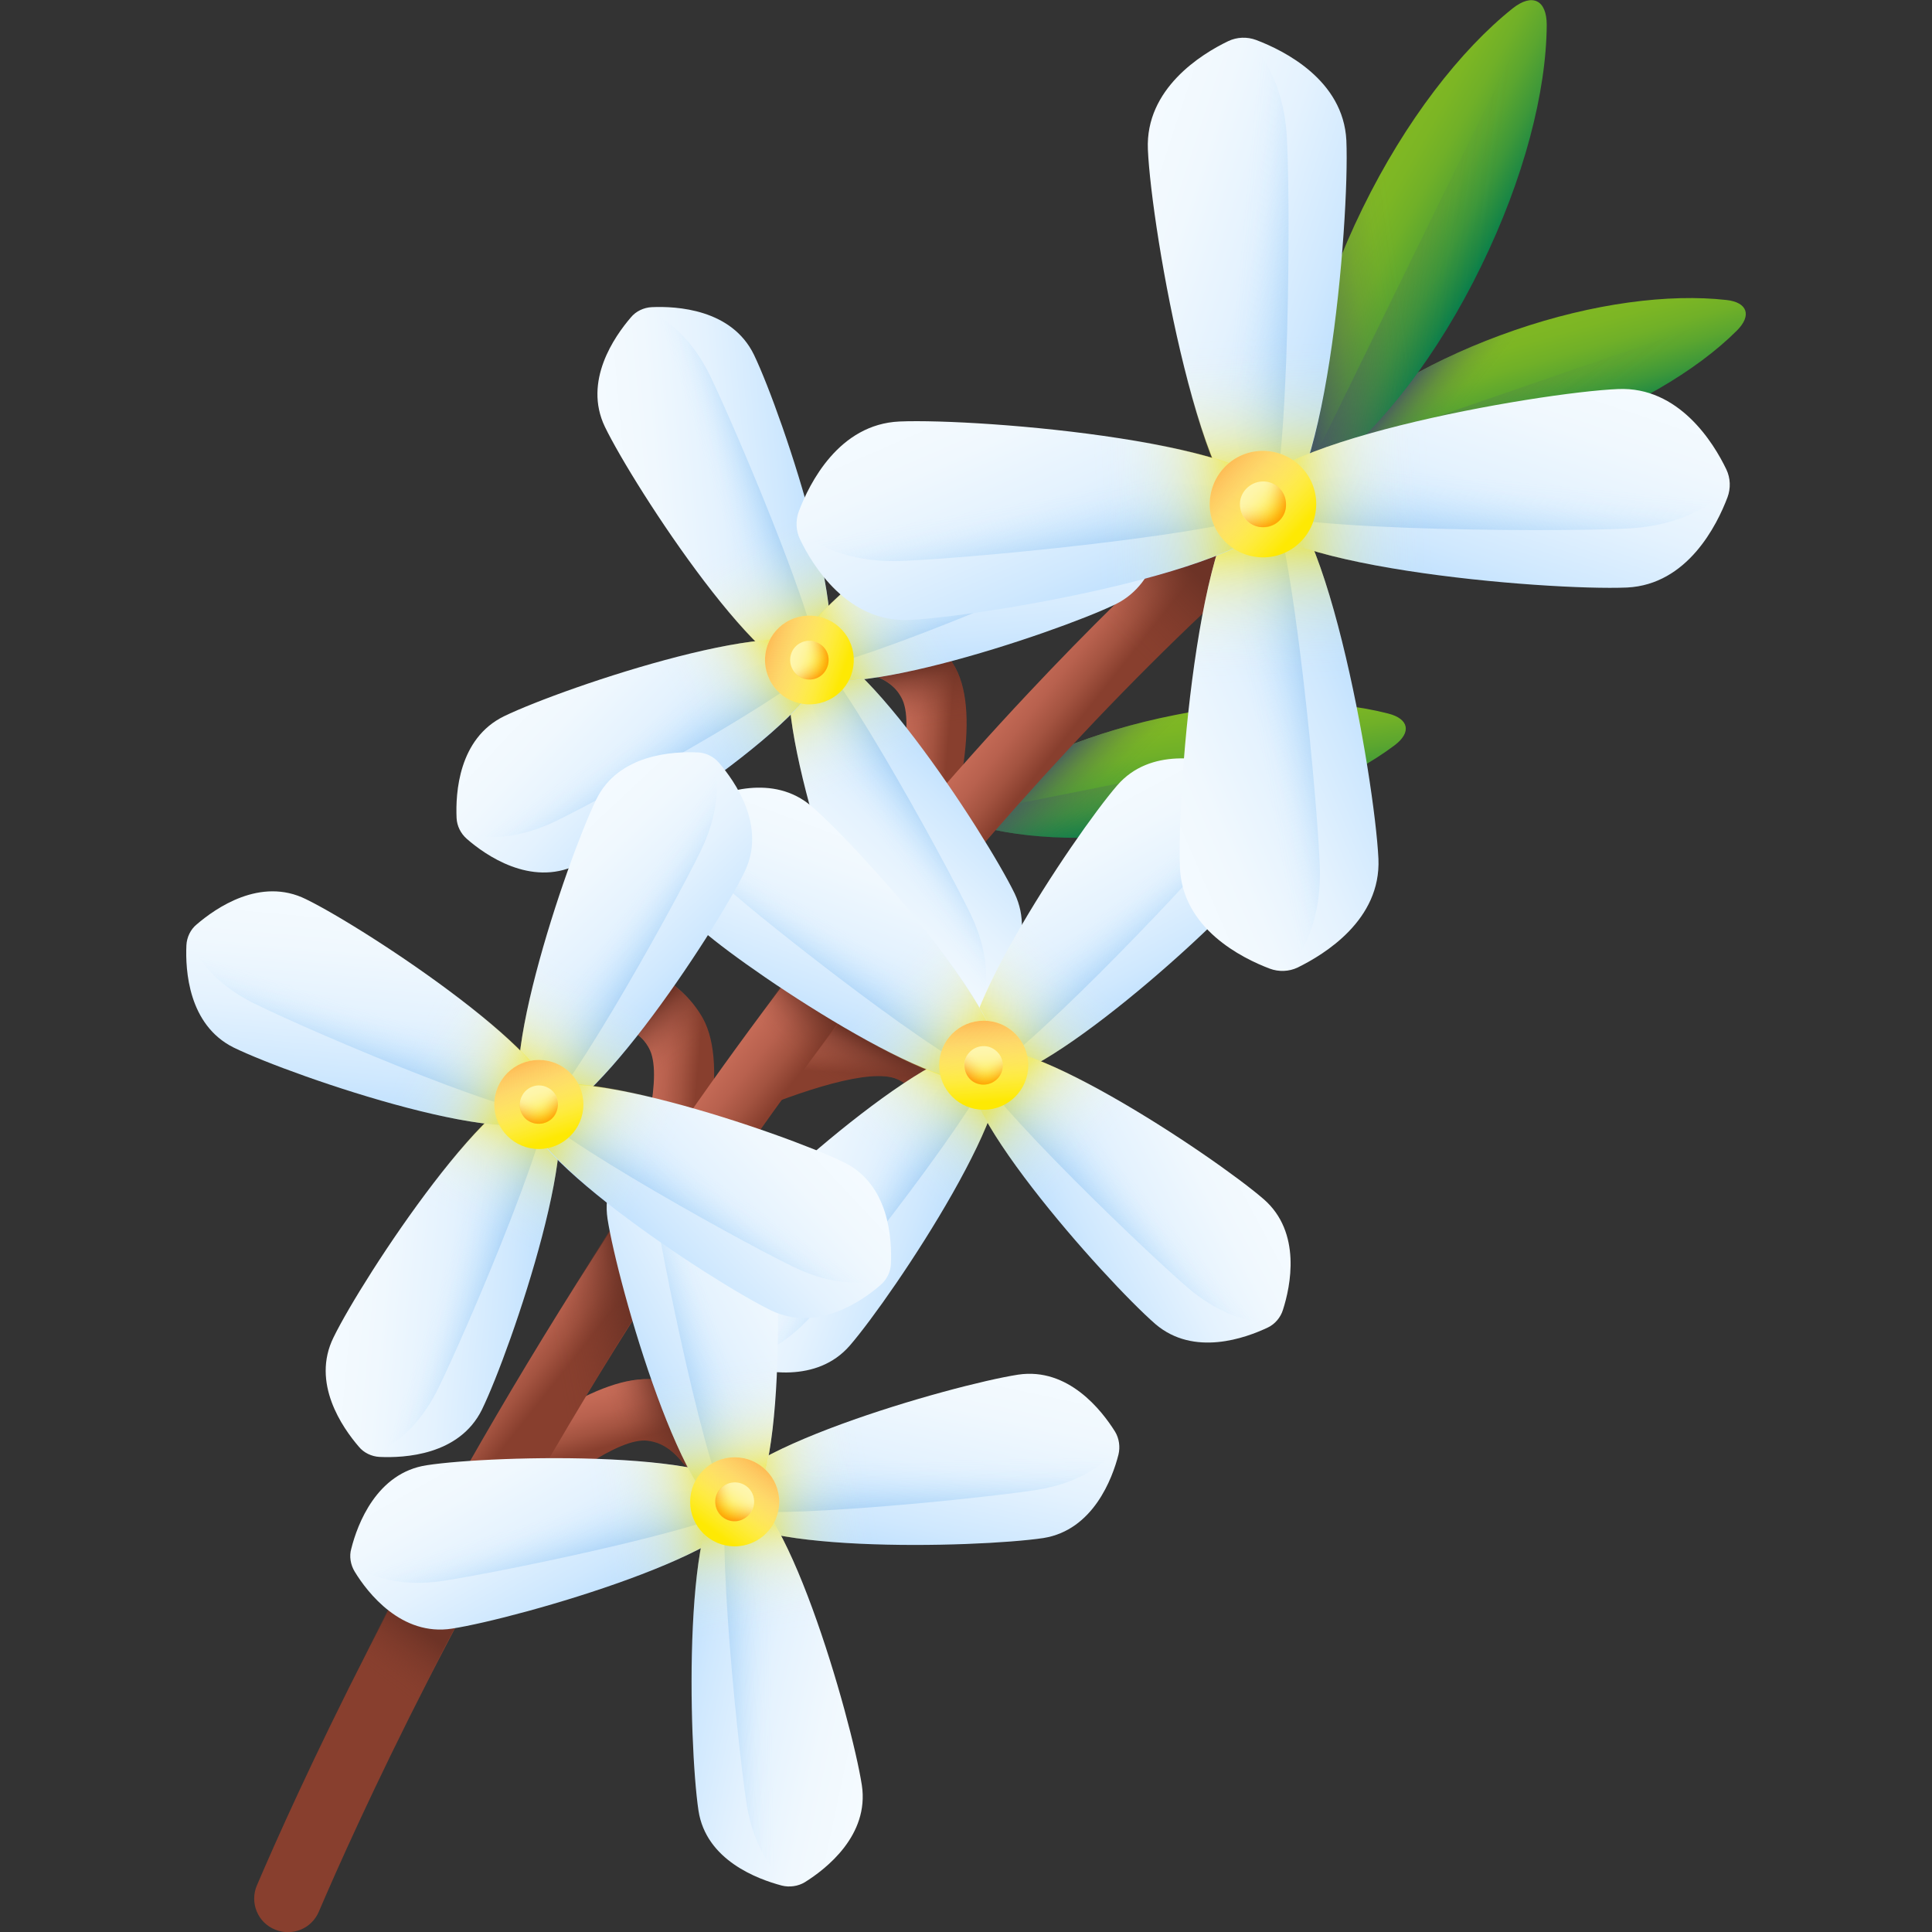 <svg viewBox="0 0 512 512" id="white-forsythia" xmlns:xlink="http://www.w3.org/1999/xlink" xmlns="http://www.w3.org/2000/svg">
  <rect x="0" y="0" width="512" height="512" fill="#333333" stroke="none"/>
  <linearGradient id="lg1">
    <stop stop-color="#c96e59" offset="0"></stop>
    <stop stop-color="#c46a56" offset=".243"></stop>
    <stop stop-color="#b8614e" offset=".495"></stop>
    <stop stop-color="#a35340" offset=".751"></stop>
    <stop stop-color="#883f2e" offset="1"></stop>
  </linearGradient>
  <linearGradient gradientUnits="userSpaceOnUse" gradientTransform="scale(1 -1)rotate(2.58 10558.132 140.125)" y2="263.962" y1="266.162" x2="246.123" x1="229.987" id="SVGID_1_" xlink:href="#lg1"></linearGradient>
  <linearGradient id="lg2">
    <stop stop-opacity="0" stop-color="#6d3326" offset="0"></stop>
    <stop stop-opacity=".038" stop-color="#6d3326" offset=".186"></stop>
    <stop stop-opacity=".152" stop-color="#6d3326" offset=".38"></stop>
    <stop stop-opacity=".343" stop-color="#6d3326" offset=".576"></stop>
    <stop stop-opacity=".609" stop-color="#6d3326" offset=".775"></stop>
    <stop stop-opacity=".949" stop-color="#6d3326" offset=".973"></stop>
    <stop stop-color="#6d3326" offset="1"></stop>
  </linearGradient>
  <linearGradient gradientUnits="userSpaceOnUse" gradientTransform="matrix(1 0 0 -1 0 514)" y2="336.834" y1="320.697" x2="239.764" x1="241.965" id="SVGID_00000070078510563774124890000013557691383807374485_" xlink:href="#lg2"></linearGradient>
  <linearGradient gradientUnits="userSpaceOnUse" gradientTransform="scale(1 -1)rotate(2.58 10558.132 140.125)" y2="174.171" y1="176.371" x2="175.111" x1="158.974" id="SVGID_00000081633455031166879210000014042638398570809519_" xlink:href="#lg1"></linearGradient>
  <linearGradient gradientUnits="userSpaceOnUse" gradientTransform="matrix(1 0 0 -1 0 514)" y2="238.129" y1="225.905" x2="161.057" x1="170.837" id="SVGID_00000027569908968172912890000016131488208670397079_" xlink:href="#lg2"></linearGradient>
  <linearGradient gradientUnits="userSpaceOnUse" gradientTransform="scale(1 -1)rotate(-9.85 -3921.856 11.909)" y2="319.336" y1="335.473" x2="165.019" x1="157.439" id="SVGID_00000062884465327067354580000018263714114559406231_" xlink:href="#lg1"></linearGradient>
  <linearGradient gradientUnits="userSpaceOnUse" gradientTransform="matrix(1 0 0 -1 0 514)" y2="136.476" y1="131.342" x2="179.132" x1="165.195" id="SVGID_00000011012483647544413250000016692393966911959171_" xlink:href="#lg2"></linearGradient>
  <linearGradient gradientUnits="userSpaceOnUse" gradientTransform="scale(1 -1)rotate(-27.85 -1929.571 94.036)" y2="767.122" y1="783.259" x2="154.527" x1="146.947" id="SVGID_00000088111098175203736980000009922558792935711659_" xlink:href="#lg1"></linearGradient>
  <linearGradient gradientUnits="userSpaceOnUse" gradientTransform="matrix(1 0 0 -1 0 514)" y2="235.978" y1="223.264" x2="233.409" x1="226.319" id="SVGID_00000049905165014767077320000004877487875451253943_" xlink:href="#lg2"></linearGradient>
  <linearGradient id="lg3">
    <stop stop-color="#81b823" offset="0"></stop>
    <stop stop-color="#7cb624" offset=".172"></stop>
    <stop stop-color="#70b028" offset=".35"></stop>
    <stop stop-color="#5ba62f" offset=".53"></stop>
    <stop stop-color="#3e9839" offset=".713"></stop>
    <stop stop-color="#198645" offset=".896"></stop>
    <stop stop-color="#017b4e" offset="1"></stop>
  </linearGradient>
  <linearGradient gradientUnits="userSpaceOnUse" gradientTransform="matrix(.441 1.068 .719 -.468 -779.495 977.286)" y2="1544.734" y1="1553.193" x2="-32.298" x1="-58.58" id="SVGID_00000137817221552221948620000011650575496878645139_" xlink:href="#lg3"></linearGradient>
  <linearGradient id="lg4">
    <stop stop-opacity="0" stop-color="#465a61" offset="0"></stop>
    <stop stop-opacity=".043" stop-color="#465a61" offset=".198"></stop>
    <stop stop-opacity=".171" stop-color="#465a61" offset=".403"></stop>
    <stop stop-opacity=".385" stop-color="#465a61" offset=".612"></stop>
    <stop stop-opacity=".682" stop-color="#465a61" offset=".821"></stop>
    <stop stop-color="#465a61" offset="1"></stop>
  </linearGradient>
  <linearGradient gradientUnits="userSpaceOnUse" gradientTransform="scale(1 -1)rotate(-7.7 -4607.482 188.018)" y2="475.358" y1="465.456" x2="301.623" x1="314.093" id="SVGID_00000095333562492343247440000008137984515904568733_" xlink:href="#lg4"></linearGradient>
  <linearGradient gradientUnits="userSpaceOnUse" gradientTransform="matrix(.23 1.154 .812 -.162 -878.547 1072.948)" y2="1612.559" y1="1621.555" x2="-552.723" x1="-514.092" id="SVGID_00000006687823457194297160000016396315396827822229_" xlink:href="#lg4"></linearGradient>
  <linearGradient gradientUnits="userSpaceOnUse" gradientTransform="matrix(1 0 0 -1 0 514)" y2="221.213" y1="235.149" x2="205.401" x1="187.798" id="SVGID_00000097491134432237053810000013318278349200978879_" xlink:href="#lg1"></linearGradient>
  <linearGradient gradientUnits="userSpaceOnUse" gradientTransform="matrix(1 0 0 -1 0 514)" y2="80.721" y1="67.029" x2="113.774" x1="103.505" id="SVGID_00000124129930238425597610000014275073104376806317_" xlink:href="#lg2"></linearGradient>
  <linearGradient gradientUnits="userSpaceOnUse" gradientTransform="matrix(1 0 0 -1 0 514)" y2="247.612" y1="237.343" x2="217.361" x1="206.603" id="SVGID_00000134946693819281370480000017458975052967628422_" xlink:href="#lg2"></linearGradient>
  <linearGradient gradientUnits="userSpaceOnUse" gradientTransform="matrix(1 0 0 -1 0 514)" y2="165.218" y1="161.306" x2="167.243" x1="145.972" id="SVGID_00000174568167000466927220000002029836472711444384_" xlink:href="#lg2"></linearGradient>
  <linearGradient gradientUnits="userSpaceOnUse" gradientTransform="matrix(1 0 0 -1 0 514)" y2="360.405" y1="341.363" x2="318.753" x1="299.711" id="SVGID_00000060721279657063305790000002632510313245631376_" xlink:href="#lg2"></linearGradient>
  <linearGradient gradientUnits="userSpaceOnUse" gradientTransform="matrix(.58 .999 .65 -.56 -658.156 967.809)" y2="1603.195" y1="1611.653" x2="46.913" x1="20.632" id="SVGID_00000023243307715074670760000017235385457067625106_" xlink:href="#lg3"></linearGradient>
  <linearGradient gradientUnits="userSpaceOnUse" gradientTransform="matrix(1 0 0 -1 0 514)" y2="428.88" y1="418.978" x2="385.38" x1="397.849" id="SVGID_00000097493163419613439060000003369994527921124769_" xlink:href="#lg4"></linearGradient>
  <linearGradient gradientUnits="userSpaceOnUse" gradientTransform="matrix(.382 1.113 .783 -.269 -743.272 1075.289)" y2="1689.829" y1="1698.826" x2="-491.932" x1="-453.3" id="SVGID_00000160907184967281074210000003549771921820830641_" xlink:href="#lg4"></linearGradient>
  <linearGradient gradientUnits="userSpaceOnUse" gradientTransform="matrix(1.116 .297 .064 -.856 45.206 630.279)" y2="746.378" y1="756.285" x2="269.611" x1="238.829" id="SVGID_00000073718224793931922370000003634754186816547767_" xlink:href="#lg3"></linearGradient>
  <linearGradient gradientUnits="userSpaceOnUse" gradientTransform="matrix(1.116 .297 .064 -.856 45.206 630.279)" y2="745.948" y1="750.193" x2="221.823" x1="247.296" id="SVGID_00000107565850921147774070000017065352455539006118_" xlink:href="#lg4"></linearGradient>
  <linearGradient gradientUnits="userSpaceOnUse" gradientTransform="matrix(1.057 .517 .364 -.743 59.96 765.985)" y2="924.341" y1="934.877" x2="-51.638" x1="-6.393" id="SVGID_00000002375817548404752220000000627581071935545498_" xlink:href="#lg4"></linearGradient>
  <linearGradient id="lg5">
    <stop stop-color="#f5fbff" offset="0"></stop>
    <stop stop-color="#f0f8fe" offset=".241"></stop>
    <stop stop-color="#e4f2fe" offset=".492"></stop>
    <stop stop-color="#cfe8fe" offset=".746"></stop>
    <stop stop-color="#b3dafe" offset="1"></stop>
  </linearGradient>
  <linearGradient gradientUnits="userSpaceOnUse" gradientTransform="scale(1 -1)rotate(25.8 273.638 235.44)" y2="-69.828" y1="-46.486" x2="70.698" x1="9.274" id="SVGID_00000048476149101675006430000015549996992210168471_" xlink:href="#lg5"></linearGradient>
  <linearGradient id="lg6">
    <stop stop-opacity="0" stop-color="#8ac9fe" offset="0"></stop>
    <stop stop-opacity=".019" stop-color="#89c8fd" offset=".129"></stop>
    <stop stop-opacity=".075" stop-color="#88c6fb" offset=".263"></stop>
    <stop stop-opacity=".168" stop-color="#87c4f8" offset=".399"></stop>
    <stop stop-opacity=".298" stop-color="#85c0f4" offset=".536"></stop>
    <stop stop-opacity=".466" stop-color="#83bbef" offset=".675"></stop>
    <stop stop-opacity=".672" stop-color="#7fb5e9" offset=".815"></stop>
    <stop stop-opacity=".911" stop-color="#7caee1" offset=".953"></stop>
    <stop stop-color="#7bacdf" offset="1"></stop>
  </linearGradient>
  <linearGradient gradientUnits="userSpaceOnUse" gradientTransform="scale(1 -1)rotate(25.8 273.638 235.44)" y2="-61.191" y1="-58.518" x2="57.647" x1="38.488" id="SVGID_00000088116950430902495910000003458893356662052761_" xlink:href="#lg6"></linearGradient>
  <linearGradient id="lg7">
    <stop stop-opacity="0" stop-color="#fef6ad" offset="0"></stop>
    <stop stop-opacity=".016" stop-color="#fef5aa" offset=".121"></stop>
    <stop stop-opacity=".065" stop-color="#fef5a1" offset=".246"></stop>
    <stop stop-opacity=".147" stop-color="#fef493" offset=".373"></stop>
    <stop stop-opacity=".262" stop-color="#fef280" offset=".502"></stop>
    <stop stop-opacity=".41" stop-color="#fef067" offset=".632"></stop>
    <stop stop-opacity=".59" stop-color="#feee48" offset=".762"></stop>
    <stop stop-opacity=".8" stop-color="#feeb24" offset=".892"></stop>
    <stop stop-color="#fee903" offset="1"></stop>
  </linearGradient>
  <linearGradient gradientUnits="userSpaceOnUse" gradientTransform="scale(1 -1)rotate(25.8 273.638 235.44)" y2="-100.623" y1="-71.001" x2="41.835" x1="41.835" id="SVGID_00000085251750855715900960000014459424409615229363_" xlink:href="#lg7"></linearGradient>
  <linearGradient gradientUnits="userSpaceOnUse" gradientTransform="rotate(-25.8 -1156.812 92.791)" y2="801.86" y1="825.202" x2="70.851" x1="9.425" id="SVGID_00000087407028669228134110000013612179864659958199_" xlink:href="#lg5"></linearGradient>
  <linearGradient gradientUnits="userSpaceOnUse" gradientTransform="rotate(-25.8 -1156.812 92.791)" y2="810.502" y1="813.175" x2="57.794" x1="38.634" id="SVGID_00000144314547892118954060000016876610619665989773_" xlink:href="#lg6"></linearGradient>
  <linearGradient gradientUnits="userSpaceOnUse" gradientTransform="rotate(-25.8 -1611.228 196.953)" y2="979.074" y1="1008.696" x2="41.969" x1="41.969" id="SVGID_00000171689643342679775020000016572681463347542429_" xlink:href="#lg7"></linearGradient>
  <linearGradient gradientUnits="userSpaceOnUse" gradientTransform="scale(1 -1)rotate(-64.2 -1247.1 130.902)" y2="1351.946" y1="1375.288" x2="-306.225" x1="-367.65" id="SVGID_00000182515108680175835290000017265519341401216922_" xlink:href="#lg5"></linearGradient>
  <linearGradient gradientUnits="userSpaceOnUse" gradientTransform="scale(1 -1)rotate(-64.2 -1247.1 130.902)" y2="1360.597" y1="1363.27" x2="-319.288" x1="-338.447" id="SVGID_00000163069248534860657320000008456867972544218543_" xlink:href="#lg6"></linearGradient>
  <linearGradient gradientUnits="userSpaceOnUse" gradientTransform="scale(1 -1)rotate(-64.2 -1232.122 96.53)" y2="1288.218" y1="1317.84" x2="-357.625" x1="-357.625" id="SVGID_00000126304095735047974700000000386120648385758876_" xlink:href="#lg7"></linearGradient>
  <linearGradient gradientUnits="userSpaceOnUse" gradientTransform="rotate(64.2 -724.76 196.464)" y2="-619.853" y1="-596.511" x2="-306.102" x1="-367.528" id="SVGID_00000075841962050702037450000013150495526888051614_" xlink:href="#lg5"></linearGradient>
  <linearGradient gradientUnits="userSpaceOnUse" gradientTransform="rotate(64.2 -724.76 196.464)" y2="-611.211" y1="-608.538" x2="-319.159" x1="-338.319" id="SVGID_00000090295931530142478510000004491710524153296273_" xlink:href="#lg6"></linearGradient>
  <linearGradient gradientUnits="userSpaceOnUse" gradientTransform="rotate(64.2 -543.881 334.863)" y2="-409.76" y1="-380.138" x2="-357.469" x1="-357.469" id="SVGID_00000050657793917069139680000004262895369898980780_" xlink:href="#lg7"></linearGradient>
  <linearGradient id="lg8">
    <stop stop-color="#fef6ad" offset="0"></stop>
    <stop stop-color="#fef5a8" offset=".148"></stop>
    <stop stop-color="#fef49c" offset=".302"></stop>
    <stop stop-color="#fef387" offset=".459"></stop>
    <stop stop-color="#fef06a" offset=".617"></stop>
    <stop stop-color="#feee45" offset=".776"></stop>
    <stop stop-color="#feea17" offset=".934"></stop>
    <stop stop-color="#fee903" offset="1"></stop>
  </linearGradient>
  <linearGradient gradientUnits="userSpaceOnUse" gradientTransform="scale(1 -1)rotate(25.8 273.638 235.44)" y2="-115.066" y1="-95.2" x2="48.501" x1="28.635" id="SVGID_00000008851266195928691160000003630005278488249259_" xlink:href="#lg8"></linearGradient>
  <linearGradient id="lg9">
    <stop stop-opacity="0" stop-color="#fe860a" offset="0"></stop>
    <stop stop-opacity=".016" stop-color="#fe860a" offset=".121"></stop>
    <stop stop-opacity=".065" stop-color="#fe860a" offset=".246"></stop>
    <stop stop-opacity=".147" stop-color="#fe860a" offset=".373"></stop>
    <stop stop-opacity=".262" stop-color="#fe860a" offset=".502"></stop>
    <stop stop-opacity=".41" stop-color="#fe860a" offset=".632"></stop>
    <stop stop-opacity=".59" stop-color="#fe860a" offset=".762"></stop>
    <stop stop-opacity=".8" stop-color="#fe860a" offset=".892"></stop>
    <stop stop-color="#fe860a" offset="1"></stop>
  </linearGradient>
  <linearGradient gradientUnits="userSpaceOnUse" gradientTransform="scale(1 -1)rotate(25.8 273.638 235.44)" y2="-94.06" y1="-113.755" x2="27.495" x1="47.19" id="SVGID_00000073701374598024486150000018063880484996629414_" xlink:href="#lg9"></linearGradient>
  <linearGradient gradientUnits="userSpaceOnUse" gradientTransform="scale(1 -1)rotate(25.8 273.638 235.44)" y2="-111.734" y1="-104.994" x2="45.169" x1="38.429" id="SVGID_00000020361323098335501560000011817502715145517747_" xlink:href="#lg8"></linearGradient>
  <linearGradient gradientUnits="userSpaceOnUse" gradientTransform="scale(1 -1)rotate(25.8 273.638 235.44)" y2="-114.445" y1="-107.922" x2="41.834" x1="41.834" id="SVGID_00000075148146814981584000000002560852539456552622_" xlink:href="#lg9"></linearGradient>
  <linearGradient gradientUnits="userSpaceOnUse" gradientTransform="scale(1 -1)rotate(25.8 273.638 235.44)" y2="-109.631" y1="-108.322" x2="47.883" x1="41.453" id="SVGID_00000075125386345582815970000017764551743838945413_" xlink:href="#lg9"></linearGradient>
  <linearGradient gradientUnits="userSpaceOnUse" gradientTransform="scale(1 -1)rotate(-40.99 -1523.007 20.828)" y2="1000.602" y1="1023.946" x2="51.563" x1="-9.87" id="SVGID_00000077291761233102512240000004414281722858604434_" xlink:href="#lg5"></linearGradient>
  <linearGradient gradientUnits="userSpaceOnUse" gradientTransform="scale(1 -1)rotate(-40.99 -1523.007 20.828)" y2="1009.244" y1="1011.918" x2="38.505" x1="19.342" id="SVGID_00000124848425926267671340000017729649004353017735_" xlink:href="#lg6"></linearGradient>
  <linearGradient gradientUnits="userSpaceOnUse" gradientTransform="scale(1 -1)rotate(-40.99 -1523.007 20.828)" y2="969.778" y1="999.403" x2="22.678" x1="22.678" id="SVGID_00000044153981002236236660000000674429153870537913_" xlink:href="#lg7"></linearGradient>
  <linearGradient gradientUnits="userSpaceOnUse" gradientTransform="rotate(40.98 -648.553 306.825)" y2="-269.376" y1="-246.035" x2="50.637" x1="-10.788" id="SVGID_00000113329116387940181870000012580085167331087239_" xlink:href="#lg5"></linearGradient>
  <linearGradient gradientUnits="userSpaceOnUse" gradientTransform="rotate(40.98 -648.553 306.825)" y2="-260.735" y1="-258.062" x2="37.578" x1="18.421" id="SVGID_00000082365801113109628920000006716754701243354248_" xlink:href="#lg6"></linearGradient>
  <linearGradient gradientUnits="userSpaceOnUse" gradientTransform="rotate(40.98 -370.222 410.748)" y2="-92.154" y1="-62.53" x2="21.77" x1="21.77" id="SVGID_00000026165151540940065780000006795013562565688464_" xlink:href="#lg7"></linearGradient>
  <linearGradient gradientUnits="userSpaceOnUse" gradientTransform="scale(-1 1)rotate(49.01 275.179 2042.402)" y2="1331.931" y1="1355.276" x2="-1375.609" x1="-1437.042" id="SVGID_00000126288029769862411130000007714447469886319260_" xlink:href="#lg5"></linearGradient>
  <linearGradient gradientUnits="userSpaceOnUse" gradientTransform="scale(-1 1)rotate(49.01 275.179 2042.402)" y2="1340.575" y1="1343.249" x2="-1388.666" x1="-1407.829" id="SVGID_00000098937532055566613350000008339490814686569900_" xlink:href="#lg6"></linearGradient>
  <linearGradient gradientUnits="userSpaceOnUse" gradientTransform="scale(-1 1)rotate(49.01 227.875 2050.596)" y2="1268.227" y1="1297.851" x2="-1426.981" x1="-1426.981" id="SVGID_00000123433037104683526570000003404826074535885455_" xlink:href="#lg7"></linearGradient>
  <linearGradient gradientUnits="userSpaceOnUse" gradientTransform="rotate(131 -782.378 201.664)" y2="-600.707" y1="-577.365" x2="-1376.534" x1="-1437.959" id="SVGID_00000086670038772836891920000009360693630752884382_" xlink:href="#lg5"></linearGradient>
  <linearGradient gradientUnits="userSpaceOnUse" gradientTransform="rotate(131 -782.378 201.664)" y2="-592.065" y1="-589.392" x2="-1389.593" x1="-1408.75" id="SVGID_00000097489898616846437390000017231392514231047043_" xlink:href="#lg6"></linearGradient>
  <linearGradient gradientUnits="userSpaceOnUse" gradientTransform="rotate(131 -738.643 327.22)" y2="-390.603" y1="-360.978" x2="-1427.884" x1="-1427.884" id="SVGID_00000115475861952757571970000001813457465194517419_" xlink:href="#lg7"></linearGradient>
  <linearGradient gradientUnits="userSpaceOnUse" gradientTransform="scale(1 -1)rotate(-40.99 -1523.007 20.828)" y2="955.35" y1="975.216" x2="29.369" x1="9.502" id="SVGID_00000065075547717153845440000016599946330844062097_" xlink:href="#lg8"></linearGradient>
  <linearGradient gradientUnits="userSpaceOnUse" gradientTransform="scale(1 -1)rotate(-40.99 -1523.007 20.828)" y2="976.356" y1="956.66" x2="8.362" x1="28.058" id="SVGID_00000051350939998942209420000000057784851805420217_" xlink:href="#lg9"></linearGradient>
  <linearGradient gradientUnits="userSpaceOnUse" gradientTransform="scale(1 -1)rotate(-40.99 -1523.007 20.828)" y2="958.681" y1="965.422" x2="26.037" x1="19.296" id="SVGID_00000077305206136916292350000000246321096143341198_" xlink:href="#lg8"></linearGradient>
  <linearGradient gradientUnits="userSpaceOnUse" gradientTransform="scale(1 -1)rotate(-40.99 -1523.007 20.828)" y2="955.956" y1="962.479" x2="22.681" x1="22.681" id="SVGID_00000145762563551584449540000001722465684824108452_" xlink:href="#lg9"></linearGradient>
  <linearGradient gradientUnits="userSpaceOnUse" gradientTransform="scale(1 -1)rotate(-40.99 -1523.007 20.828)" y2="960.803" y1="962.112" x2="28.743" x1="22.313" id="SVGID_00000100354614648243268930000008449876849955034296_" xlink:href="#lg9"></linearGradient>
  <linearGradient gradientUnits="userSpaceOnUse" gradientTransform="scale(1 -1)rotate(-81.25 -1162.202 14.353)" y2="1330.681" y1="1354.025" x2="-519.72" x1="-581.15" id="SVGID_00000109008856380400764630000003635880182091938227_" xlink:href="#lg5"></linearGradient>
  <linearGradient gradientUnits="userSpaceOnUse" gradientTransform="scale(1 -1)rotate(-81.25 -1162.202 14.353)" y2="1339.315" y1="1341.989" x2="-532.776" x1="-551.936" id="SVGID_00000037687779560689200780000011537315471810994833_" xlink:href="#lg6"></linearGradient>
  <linearGradient gradientUnits="userSpaceOnUse" gradientTransform="scale(1 -1)rotate(-81.25 -1162.202 14.353)" y2="1299.872" y1="1329.497" x2="-548.57" x1="-548.57" id="SVGID_00000060009007576916477380000006687263710830194094_" xlink:href="#lg7"></linearGradient>
  <linearGradient gradientUnits="userSpaceOnUse" gradientTransform="rotate(81.25 -781.287 312.477)" y2="-600.191" y1="-576.847" x2="-519.449" x1="-580.881" id="SVGID_00000183235826599599400940000012272286606264738449_" xlink:href="#lg5"></linearGradient>
  <linearGradient gradientUnits="userSpaceOnUse" gradientTransform="rotate(81.25 -781.287 312.477)" y2="-591.549" y1="-588.875" x2="-532.507" x1="-551.669" id="SVGID_00000182513041172128468030000000573527465277762456_" xlink:href="#lg6"></linearGradient>
  <linearGradient gradientUnits="userSpaceOnUse" gradientTransform="rotate(81.25 -660.04 416.597)" y2="-422.96" y1="-393.335" x2="-548.336" x1="-548.336" id="SVGID_00000005239718441550290180000000853909525690396817_" xlink:href="#lg7"></linearGradient>
  <linearGradient gradientUnits="userSpaceOnUse" gradientTransform="scale(-1 1)rotate(8.75 1155.306 10637.157)" y2="759.996" y1="783.34" x2="-1706.857" x1="-1768.287" id="SVGID_00000128483031311557650690000004961652439433743024_" xlink:href="#lg5"></linearGradient>
  <linearGradient gradientUnits="userSpaceOnUse" gradientTransform="scale(-1 1)rotate(8.75 1155.306 10637.157)" y2="768.625" y1="771.299" x2="-1719.923" x1="-1739.083" id="SVGID_00000021817470759090065180000013149598082125590683_" xlink:href="#lg6"></linearGradient>
  <linearGradient gradientUnits="userSpaceOnUse" gradientTransform="scale(-1 1)rotate(8.75 929.054 10767.886)" y2="696.265" y1="725.891" x2="-1758.165" x1="-1758.165" id="SVGID_00000130610029481331795230000015752931228707086218_" xlink:href="#lg7"></linearGradient>
  <linearGradient gradientUnits="userSpaceOnUse" gradientTransform="rotate(171.25 -788.831 238.566)" y2="-29.472" y1="-6.128" x2="-1706.608" x1="-1768.04" id="SVGID_00000014621807075711040360000000300789810894485937_" xlink:href="#lg5"></linearGradient>
  <linearGradient gradientUnits="userSpaceOnUse" gradientTransform="rotate(171.25 -788.831 238.566)" y2="-20.83" y1="-18.156" x2="-1719.666" x1="-1738.828" id="SVGID_00000124884589865216167110000011339966631765400763_" xlink:href="#lg6"></linearGradient>
  <linearGradient gradientUnits="userSpaceOnUse" gradientTransform="rotate(171.25 -790.92 359.988)" y2="180.641" y1="210.267" x2="-1757.981" x1="-1757.981" id="SVGID_00000140712399529662072440000004133505103465764002_" xlink:href="#lg7"></linearGradient>
  <linearGradient gradientUnits="userSpaceOnUse" gradientTransform="scale(1 -1)rotate(-81.25 -1162.202 14.353)" y2="1285.443" y1="1305.31" x2="-541.909" x1="-561.777" id="SVGID_00000118367509757696610460000008726954600747765406_" xlink:href="#lg8"></linearGradient>
  <linearGradient gradientUnits="userSpaceOnUse" gradientTransform="scale(1 -1)rotate(-81.25 -1162.202 14.353)" y2="1306.45" y1="1286.754" x2="-562.917" x1="-543.22" id="SVGID_00000166642250710035078250000016988444315007683725_" xlink:href="#lg9"></linearGradient>
  <linearGradient gradientUnits="userSpaceOnUse" gradientTransform="scale(1 -1)rotate(-81.25 -1162.202 14.353)" y2="1288.774" y1="1295.516" x2="-545.241" x1="-551.982" id="SVGID_00000028291831555933527340000000605618912782621586_" xlink:href="#lg8"></linearGradient>
  <linearGradient gradientUnits="userSpaceOnUse" gradientTransform="scale(1 -1)rotate(-81.25 -1162.202 14.353)" y2="1286.049" y1="1292.573" x2="-548.57" x1="-548.57" id="SVGID_00000054265071010865773430000017994995822176625036_" xlink:href="#lg9"></linearGradient>
  <linearGradient gradientUnits="userSpaceOnUse" gradientTransform="scale(1 -1)rotate(-81.25 -1162.202 14.353)" y2="1290.876" y1="1292.185" x2="-542.54" x1="-548.969" id="SVGID_00000127722315784833875920000005707292223230306695_" xlink:href="#lg9"></linearGradient>
  <linearGradient gradientUnits="userSpaceOnUse" gradientTransform="scale(1 -1)rotate(-26.05 -1877.664 -9.31)" y2="661.65" y1="684.991" x2="90.937" x1="29.512" id="SVGID_00000026859717196542327880000005126087550014660018_" xlink:href="#lg5"></linearGradient>
  <linearGradient gradientUnits="userSpaceOnUse" gradientTransform="scale(1 -1)rotate(-26.05 -1877.664 -9.31)" y2="670.291" y1="672.964" x2="77.878" x1="58.721" id="SVGID_00000031175329597689730400000012602148840422056378_" xlink:href="#lg6"></linearGradient>
  <linearGradient gradientUnits="userSpaceOnUse" gradientTransform="scale(1 -1)rotate(-26.05 -1877.664 -9.31)" y2="630.825" y1="660.449" x2="62.057" x1="62.057" id="SVGID_00000099658058438222635720000007681228110317754519_" xlink:href="#lg7"></linearGradient>
  <linearGradient gradientUnits="userSpaceOnUse" gradientTransform="rotate(26.05 -462.73 334.551)" y2="69.669" y1="93.014" x2="91.861" x1="30.429" id="SVGID_00000139994841006782927820000000101434887074371993_" xlink:href="#lg5"></linearGradient>
  <linearGradient gradientUnits="userSpaceOnUse" gradientTransform="rotate(26.05 -462.73 334.551)" y2="78.311" y1="80.985" x2="78.804" x1="59.64" id="SVGID_00000042695423855740107340000000045513135974936452_" xlink:href="#lg6"></linearGradient>
  <linearGradient gradientUnits="userSpaceOnUse" gradientTransform="rotate(26.05 -12.902 438.648)" y2="246.892" y1="276.516" x2="62.965" x1="62.965" id="SVGID_00000034770275147172946900000009169886023445340041_" xlink:href="#lg7"></linearGradient>
  <linearGradient gradientUnits="userSpaceOnUse" gradientTransform="scale(-1 1)rotate(63.95 228.173 1554.027)" y2="1371.429" y1="1394.771" x2="-1038.457" x1="-1099.881" id="SVGID_00000137100478155387600580000014227354531784719541_" xlink:href="#lg5"></linearGradient>
  <linearGradient gradientUnits="userSpaceOnUse" gradientTransform="scale(-1 1)rotate(63.95 228.173 1554.027)" y2="1380.073" y1="1382.746" x2="-1051.515" x1="-1070.672" id="SVGID_00000046340817996526997990000015384075109565475517_" xlink:href="#lg6"></linearGradient>
  <linearGradient gradientUnits="userSpaceOnUse" gradientTransform="scale(-1 1)rotate(63.95 190.576 1555.6)" y2="1307.724" y1="1337.349" x2="-1089.834" x1="-1089.834" id="SVGID_00000150789247456338002140000009919612361846027944_" xlink:href="#lg7"></linearGradient>
  <linearGradient gradientUnits="userSpaceOnUse" gradientTransform="rotate(116.05 -765.377 184.525)" y2="-640.108" y1="-616.763" x2="-1037.533" x1="-1098.965" id="SVGID_00000063622731572277569210000005707037133936754086_" xlink:href="#lg5"></linearGradient>
  <linearGradient gradientUnits="userSpaceOnUse" gradientTransform="rotate(116.05 -765.377 184.525)" y2="-631.466" y1="-628.792" x2="-1050.59" x1="-1069.753" id="SVGID_00000168099135318316689810000000630765931295360385_" xlink:href="#lg6"></linearGradient>
  <linearGradient gradientUnits="userSpaceOnUse" gradientTransform="rotate(116.05 -701.399 312.072)" y2="-430.006" y1="-400.381" x2="-1088.915" x1="-1088.915" id="SVGID_00000018220598450626608590000004712631544930646173_" xlink:href="#lg7"></linearGradient>
  <linearGradient gradientUnits="userSpaceOnUse" gradientTransform="scale(1 -1)rotate(-26.05 -1877.664 -9.31)" y2="616.396" y1="636.263" x2="68.742" x1="48.875" id="SVGID_00000103961762048955599450000005061070457030930358_" xlink:href="#lg8"></linearGradient>
  <linearGradient gradientUnits="userSpaceOnUse" gradientTransform="scale(1 -1)rotate(-26.05 -1877.664 -9.31)" y2="637.403" y1="617.707" x2="47.735" x1="67.431" id="SVGID_00000058562092429664921400000003125666935165498278_" xlink:href="#lg9"></linearGradient>
  <linearGradient gradientUnits="userSpaceOnUse" gradientTransform="scale(1 -1)rotate(-26.05 -1877.664 -9.31)" y2="619.728" y1="626.469" x2="65.41" x1="58.669" id="SVGID_00000041981309109669563290000002274788055093797311_" xlink:href="#lg8"></linearGradient>
  <linearGradient gradientUnits="userSpaceOnUse" gradientTransform="scale(1 -1)rotate(-26.05 -1877.664 -9.31)" y2="617.003" y1="623.526" x2="62.054" x1="62.054" id="SVGID_00000037670651978081129890000012951550634799822977_" xlink:href="#lg9"></linearGradient>
  <linearGradient gradientUnits="userSpaceOnUse" gradientTransform="scale(1 -1)rotate(-26.05 -1877.664 -9.31)" y2="621.85" y1="623.159" x2="68.116" x1="61.686" id="SVGID_00000175286626680631460120000013294038075083397277_" xlink:href="#lg9"></linearGradient>
  <linearGradient gradientUnits="userSpaceOnUse" gradientTransform="scale(1 -1)rotate(2.58 10558.132 140.125)" y2="373.039" y1="401.078" x2="367.426" x1="293.64" id="SVGID_00000031908049798215953510000005625183802657261973_" xlink:href="#lg5"></linearGradient>
  <linearGradient gradientUnits="userSpaceOnUse" gradientTransform="scale(1 -1)rotate(2.58 10558.132 140.125)" y2="383.419" y1="386.63" x2="351.74" x1="328.727" id="SVGID_00000091711555711102095870000017719698250557527436_" xlink:href="#lg6"></linearGradient>
  <linearGradient gradientUnits="userSpaceOnUse" gradientTransform="scale(1 -1)rotate(2.58 10558.132 140.125)" y2="336.014" y1="371.599" x2="332.738" x1="332.738" id="SVGID_00000065774524262996510600000003065099308143699630_" xlink:href="#lg7"></linearGradient>
  <linearGradient gradientUnits="userSpaceOnUse" gradientTransform="rotate(-2.56 -3971.38 199.103)" y2="373.781" y1="401.822" x2="367.985" x1="294.193" id="SVGID_00000021811496593230061990000012354366914727669645_" xlink:href="#lg5"></linearGradient>
  <linearGradient gradientUnits="userSpaceOnUse" gradientTransform="rotate(-2.56 -3971.38 199.103)" y2="384.162" y1="387.374" x2="352.3" x1="329.282" id="SVGID_00000121984680837253411310000008609715424058749584_" xlink:href="#lg6"></linearGradient>
  <linearGradient gradientUnits="userSpaceOnUse" gradientTransform="rotate(-2.56 -8592.307 303.815)" y2="544.801" y1="580.386" x2="333.283" x1="333.283" id="SVGID_00000094586905494379002090000002105194566513101499_" xlink:href="#lg7"></linearGradient>
  <linearGradient gradientUnits="userSpaceOnUse" gradientTransform="scale(1 -1)rotate(-87.42 -1126.485 156.925)" y2="1649.848" y1="1677.886" x2="-735.918" x1="-809.705" id="SVGID_00000092435852573044589390000000717104595386141344_" xlink:href="#lg5"></linearGradient>
  <linearGradient gradientUnits="userSpaceOnUse" gradientTransform="scale(1 -1)rotate(-87.42 -1126.485 156.925)" y2="1660.23" y1="1663.441" x2="-751.605" x1="-774.618" id="SVGID_00000081633846446322743240000007522348812730658746_" xlink:href="#lg6"></linearGradient>
  <linearGradient gradientUnits="userSpaceOnUse" gradientTransform="scale(1 -1)rotate(-87.42 -1120.533 128.724)" y2="1579.937" y1="1615.522" x2="-793.105" x1="-793.105" id="SVGID_00000002363644563470050700000016333128005835896965_" xlink:href="#lg7"></linearGradient>
  <linearGradient gradientUnits="userSpaceOnUse" gradientTransform="rotate(87.42 -784.097 169.894)" y2="-903.021" y1="-874.981" x2="-735.362" x1="-809.154" id="SVGID_00000056423074697604824320000008812125662781880225_" xlink:href="#lg5"></linearGradient>
  <linearGradient gradientUnits="userSpaceOnUse" gradientTransform="rotate(87.42 -784.097 169.894)" y2="-892.64" y1="-889.429" x2="-751.047" x1="-774.065" id="SVGID_00000023239763813327293430000001685266129223988132_" xlink:href="#lg6"></linearGradient>
  <linearGradient gradientUnits="userSpaceOnUse" gradientTransform="rotate(87.42 -669.347 302.133)" y2="-699.121" y1="-663.536" x2="-792.55" x1="-792.55" id="SVGID_00000132085428916729562400000016442009282007637164_" xlink:href="#lg7"></linearGradient>
  <linearGradient gradientUnits="userSpaceOnUse" gradientTransform="scale(1 -1)rotate(2.58 10558.132 140.125)" y2="318.682" y1="342.546" x2="340.766" x1="316.902" id="SVGID_00000074419057057825510210000018308221748579490476_" xlink:href="#lg8"></linearGradient>
  <linearGradient gradientUnits="userSpaceOnUse" gradientTransform="scale(1 -1)rotate(2.58 10558.132 140.125)" y2="343.915" y1="320.257" x2="315.532" x1="339.191" id="SVGID_00000183228408519303341600000013362582696859311543_" xlink:href="#lg9"></linearGradient>
  <linearGradient gradientUnits="userSpaceOnUse" gradientTransform="scale(1 -1)rotate(2.58 10558.132 140.125)" y2="322.684" y1="330.781" x2="336.764" x1="328.667" id="SVGID_00000088115951505997573350000015115531414693631165_" xlink:href="#lg8"></linearGradient>
  <linearGradient gradientUnits="userSpaceOnUse" gradientTransform="scale(1 -1)rotate(2.58 10558.132 140.125)" y2="319.41" y1="327.246" x2="332.736" x1="332.736" id="SVGID_00000016757234916403225350000004855070210900998561_" xlink:href="#lg9"></linearGradient>
  <linearGradient gradientUnits="userSpaceOnUse" gradientTransform="scale(1 -1)rotate(2.58 10558.132 140.125)" y2="325.231" y1="326.803" x2="340.013" x1="332.29" id="SVGID_00000124861311042836923660000010417226245953069453_" xlink:href="#lg9"></linearGradient>
  <g>
    <path d="m246.6 235.8-14.1-9.2c5.4-16.2 10.1-35 6.4-41.7-.7-1.3-2.5-4.6-8.9-6.4-.8-.2-1.5-.5-2.1-1-2.4-1.6-3.8-4.4-3.6-7.4.4-5.1 5.3-8.6 10.2-7.2 10.4 3 15.8 9 18.7 14.1 7 12.9.3 39.2-6.6 58.8z" fill="url(#SVGID_1_)"></path>
    <path d="m246.6 235.8-14.1-9.2c5.4-16.2 10.1-35 6.4-41.7-.7-1.3-2.5-4.6-8.9-6.4-.8-.2-1.5-.5-2.1-1-2.4-1.6-3.8-4.4-3.6-7.4.4-5.1 5.3-8.6 10.2-7.2 10.4 3 15.8 9 18.7 14.1 7 12.9.3 39.2-6.6 58.8z" fill="url(#SVGID_00000070078510563774124890000013557691383807374485_)"></path>
    <path d="m179.7 328.7-14.1-9.2c5.4-16.2 10.1-35 6.4-41.7-.7-1.3-2.5-4.6-8.9-6.4-.8-.2-1.5-.5-2.1-1-2.4-1.6-3.8-4.4-3.6-7.4.4-5.1 5.3-8.6 10.2-7.2 10.4 3 15.8 9 18.7 14.1 7 12.9.3 39.2-6.6 58.8z" fill="url(#SVGID_00000081633455031166879210000014042638398570809519_)"></path>
    <path d="m179.7 328.7-14.1-9.2c5.4-16.2 10.1-35 6.4-41.7-.7-1.3-2.5-4.6-8.9-6.4-.8-.2-1.5-.5-2.1-1-2.4-1.6-3.8-4.4-3.6-7.4.4-5.1 5.3-8.6 10.2-7.2 10.4 3 15.8 9 18.7 14.1 7 12.9.3 39.2-6.6 58.8z" fill="url(#SVGID_00000027569908968172912890000016131488208670397079_)"></path>
    <path d="m121.6 394.1 13.9 9.5c13-11.2 28.5-22.7 36.1-21.8 1.4.2 5.2.6 9.3 5.8.5.6 1.1 1.2 1.7 1.6 2.4 1.6 5.5 1.9 8.2.5 4.5-2.3 6-8.2 2.8-12.2-6.7-8.5-14.4-11.2-20.2-11.9-14.6-1.6-36.3 14.6-51.8 28.5z" fill="url(#SVGID_00000062884465327067354580000018263714114559406231_)"></path>
    <path d="m121.6 394.1 13.9 9.5c13-11.2 28.5-22.7 36.1-21.8 1.4.2 5.2.6 9.3 5.8.5.6 1.1 1.2 1.7 1.6 2.4 1.6 5.5 1.9 8.2.5 4.5-2.3 6-8.2 2.8-12.2-6.7-8.5-14.4-11.2-20.2-11.9-14.6-1.6-36.3 14.6-51.8 28.5z" fill="url(#SVGID_00000011012483647544413250000016692393966911959171_)"></path>
    <path d="m196.7 295.6c15.8-6.6 34.1-12.7 41.1-9.6 1.3.6 4.8 2.2 7 8.4.3.8.7 1.5 1.1 2.1 1.8 2.3 4.7 3.5 7.7 3 5-.8 8.2-5.9 6.4-10.7-3.8-10.1-10.2-15.1-15.5-17.5-9.9-4.5-26.3-1-41.9 4.5-8.2 2.9-11.2 12.9-5.9 19.8z" fill="url(#SVGID_00000088111098175203736980000009922558792935711659_)"></path>
    <path d="m196.7 295.6c15.8-6.6 34.1-12.7 41.1-9.6 1.3.6 4.8 2.2 7 8.4.3.8.7 1.5 1.1 2.1 1.8 2.3 4.7 3.5 7.7 3 5-.8 8.2-5.9 6.4-10.7-3.8-10.1-10.2-15.1-15.5-17.5-9.9-4.5-26.3-1-41.9 4.5-8.2 2.9-11.2 12.9-5.9 19.8z" fill="url(#SVGID_00000049905165014767077320000004877487875451253943_)"></path>
    <g>
      <path d="m311.3 189.5c-21.7 4.3-40.4 12.2-52.5 21.3-4.5 3.4-3.8 7 1.7 8.4 14.7 3.8 34.9 3.9 56.6-.4s40.4-12.2 52.5-21.3c4.5-3.4 3.8-7-1.7-8.4-14.7-3.8-35-4-56.6.4z" fill="url(#SVGID_00000137817221552221948620000011650575496878645139_)"></path>
      <path d="m311.3 189.5c-21.7 4.3-40.4 12.2-52.5 21.3-4.5 3.4-3.8 7 1.7 8.4 14.7 3.8 34.9 3.9 56.6-.4s40.4-12.2 52.5-21.3c4.5-3.4 3.8-7-1.7-8.4-14.7-3.8-35-4-56.6.4z" fill="url(#SVGID_00000095333562492343247440000008137984515904568733_)"></path>
      <path d="m260.5 219.2c14.7 3.8 34.9 3.9 56.6-.4s40.4-12.2 52.5-21.3c2.3-1.7 3.2-3.5 2.9-5l-116.6 23.2c.3 1.6 1.8 2.8 4.6 3.5z" fill="url(#SVGID_00000006687823457194297160000016396315396827822229_)"></path>
    </g>
    <path d="m375.3 114c-89.9 69.1-158.4 159.1-203 228.7-48.8 76.1-78.3 141.7-87.8 163.9-1.9 4.5-7 6.6-11.5 4.8-4.7-1.8-6.9-7.2-4.9-11.8 9.8-22.9 39.8-89.5 89.2-166.5 35.8-55.8 74.6-106.2 115.4-149.6 30.6-32.6 62.4-61.4 95.1-86.1z" fill="url(#SVGID_00000097491134432237053810000013318278349200978879_)"></path>
    <path d="m95.9 480.9c7.7-16.5 18.3-38.1 31.9-63.1h-20.3c-13.6 25.6-24.1 47.3-31.3 63.1z" fill="url(#SVGID_00000124129930238425597610000014275073104376806317_)"></path>
    <path d="m196.8 305.9c10.4-14.9 21.7-30.3 33.9-45.9v-18.3h-8.5c-16.2 20.3-31.9 41.8-47.2 64.2z" fill="url(#SVGID_00000134946693819281370480000017458975052967628422_)"></path>
    <path d="m182.1 307.3h-8c-5.7 8.5-11.4 17-17 25.8-13.6 21.3-25.8 41.8-36.5 60.8h20.5c9.3-16.2 19.6-33.4 31-51.1 3.2-5 6.5-10 9.9-15.2v-20.3z" fill="url(#SVGID_00000174568167000466927220000002029836472711444384_)"></path>
    <path d="m275.9 180v26.5c29.4-32.4 62.6-64.2 99.4-92.4l-7.6-16.7c-31.5 23.7-62.2 51.3-91.8 82.6z" fill="url(#SVGID_00000060721279657063305790000002632510313245631376_)"></path>
    <g>
      <path d="m401.4 87.5c-20.9 7.2-38.4 17.5-49.1 28.2-4 4-2.8 7.5 2.8 8.1 15 1.8 35.1-.8 56.1-8 20.9-7.2 38.4-17.5 49.1-28.2 4-4 2.8-7.5-2.8-8.1-15.1-1.7-35.2.8-56.1 8z" fill="url(#SVGID_00000023243307715074670760000017235385457067625106_)"></path>
      <path d="m401.4 87.5c-20.9 7.2-38.4 17.5-49.1 28.2-4 4-2.8 7.5 2.8 8.1 15 1.8 35.1-.8 56.1-8 20.9-7.2 38.4-17.5 49.1-28.2 4-4 2.8-7.5-2.8-8.1-15.1-1.7-35.2.8-56.1 8z" fill="url(#SVGID_00000097493163419613439060000003369994527921124769_)"></path>
      <path d="m355 123.8c15 1.8 35.1-.8 56.1-8s38.4-17.5 49.1-28.2c2-2 2.7-3.9 2.2-5.3l-112.4 38.7c.5 1.4 2.2 2.5 5 2.8z" fill="url(#SVGID_00000160907184967281074210000003549771921820830641_)"></path>
    </g>
    <g>
      <path d="m361.1 55.2c-11.4 23.3-17.3 46.3-17.4 64 0 6.6 3.8 8.5 9 4.4 13.9-11 28.5-29.8 39.8-53 11.4-23.3 17.3-46.3 17.4-64 0-6.6-3.8-8.5-9-4.4-13.8 11-28.4 29.7-39.8 53z" fill="url(#SVGID_00000073718224793931922370000003634754186816547767_)"></path>
      <path d="m361.1 55.2c-11.4 23.3-17.3 46.3-17.4 64 0 6.6 3.8 8.5 9 4.4 13.9-11 28.5-29.8 39.8-53 11.4-23.3 17.3-46.3 17.4-64 0-6.6-3.8-8.5-9-4.4-13.8 11-28.4 29.7-39.8 53z" fill="url(#SVGID_00000107565850921147774070000017065352455539006118_)"></path>
      <path d="m352.8 123.6c13.9-11 28.5-29.8 39.8-53 11.4-23.3 17.3-46.3 17.4-64 0-3.3-.9-5.5-2.5-6.2l-61.2 125.1c1.6.7 3.9.2 6.5-1.9z" fill="url(#SVGID_00000002375817548404752220000000627581071935545498_)"></path>
    </g>
    <g>
      <g>
        <g>
          <g>
            <path d="m172.7 81.4c-2.1.1-4.2 1.1-5.5 2.7-4.3 5-12.7 16.9-6.9 29 7.7 15.9 43.9 71.5 56.1 65.6s-9-68.9-16.6-84.7c-5.9-12.1-20.5-12.9-27.1-12.6z" fill="url(#SVGID_00000048476149101675006430000015549996992210168471_)"></path>
            <path d="m171.1 82.2c-1.1-.4-1.9 0-2.3 1.1-1.1 3.4-2.8 12.1 3.1 24.2 7.7 15.9 39.4 73.7 44.5 71.2s-20.6-63.3-28.2-79.1c-5.9-12.1-13.7-16.1-17.1-17.4z" fill="url(#SVGID_00000088116950430902495910000003458893356662052761_)"></path>
            <path opacity=".55" d="m174.7 137.2c14 21.1 33.4 45.6 41.7 41.6s1.1-34.4-6.7-58.5z" fill="url(#SVGID_00000085251750855715900960000014459424409615229363_)"></path>
          </g>
          <g>
            <path d="m261.9 265.8c-1.4 1.6-3.4 2.6-5.5 2.7-6.6.3-21.1-.5-27-12.6-7.7-15.9-28.9-78.8-16.6-84.7 12.2-5.9 48.4 49.8 56.1 65.6 5.7 12.1-2.7 24-7 29z" fill="url(#SVGID_00000087407028669228134110000013612179864659958199_)"></path>
            <path d="m260.3 266.6c-.4 1.1-1.2 1.5-2.3 1.1-3.4-1.2-11.2-5.3-17-17.4-7.7-15.9-33.3-76.7-28.2-79.1 5-2.4 36.8 55.4 44.5 71.2 5.7 12.1 4.1 20.8 3 24.2z" fill="url(#SVGID_00000144314547892118954060000016876610619665989773_)"></path>
            <path opacity=".55" d="m219.4 229.6c-7.8-24-15-54.5-6.7-58.5s27.7 20.5 41.7 41.6z" fill="url(#SVGID_00000171689643342679775020000016572681463347542429_)"></path>
          </g>
        </g>
        <g>
          <g>
            <path d="m308.1 133.1c-.1-2.1-1.1-4.2-2.7-5.5-5-4.3-16.9-12.7-29-6.9-15.9 7.7-71.5 43.9-65.6 56.1s68.9-9 84.7-16.6c12.1-5.9 12.9-20.5 12.6-27.1z" fill="url(#SVGID_00000182515108680175835290000017265519341401216922_)"></path>
            <path d="m307.3 131.5c.4-1.1 0-1.9-1.1-2.3-3.4-1.1-12.1-2.8-24.2 3.1-15.9 7.7-73.7 39.4-71.2 44.5s63.3-20.6 79.1-28.2c12.1-5.9 16.1-13.7 17.4-17.1z" fill="url(#SVGID_00000163069248534860657320000008456867972544218543_)"></path>
            <path opacity=".55" d="m252.3 135.1c-21.1 14-45.6 33.4-41.6 41.7s34.4 1.1 58.5-6.7z" fill="url(#SVGID_00000126304095735047974700000000386120648385758876_)"></path>
          </g>
          <g>
            <path d="m123.7 222.3c-1.6-1.4-2.6-3.4-2.7-5.5-.3-6.6.5-21.1 12.6-27 15.9-7.7 78.8-28.9 84.7-16.6 5.9 12.2-49.8 48.4-65.6 56.1-12.1 5.7-24.1-2.7-29-7z" fill="url(#SVGID_00000075841962050702037450000013150495526888051614_)"></path>
            <path d="m122.9 220.7c-1.1-.4-1.5-1.2-1.1-2.3 1.2-3.4 5.3-11.2 17.4-17 15.9-7.7 76.7-33.3 79.1-28.2 2.4 5-55.4 36.8-71.2 44.5-12.1 5.8-20.8 4.1-24.2 3z" fill="url(#SVGID_00000090295931530142478510000004491710524153296273_)"></path>
            <path opacity=".55" d="m159.8 179.8c24-7.8 54.5-15 58.5-6.7s-20.5 27.7-41.6 41.7z" fill="url(#SVGID_00000050657793917069139680000004262895369898980780_)"></path>
          </g>
        </g>
      </g>
      <path d="m225.1 169.8c2.8 5.8.4 12.9-5.5 15.7-5.8 2.8-12.9.4-15.7-5.5-2.8-5.8-.4-12.9 5.5-15.7s12.9-.3 15.7 5.5z" fill="url(#SVGID_00000008851266195928691160000003630005278488249259_)"></path>
      <path d="m225.1 169.8c2.8 5.8.4 12.9-5.5 15.7-5.8 2.8-12.9.4-15.7-5.5-2.8-5.8-.4-12.9 5.5-15.7s12.9-.3 15.7 5.5z" fill="url(#SVGID_00000073701374598024486150000018063880484996629414_)"></path>
      <g>
        <path d="m219.1 172.7c1.2 2.5.2 5.6-2.4 6.8-2.5 1.2-5.6.2-6.8-2.4-1.2-2.5-.2-5.6 2.4-6.8 2.5-1.2 5.6-.1 6.8 2.4z" fill="url(#SVGID_00000020361323098335501560000011817502715145517747_)"></path>
        <path d="m209.9 177.2c1.2 2.5 4.3 3.6 6.8 2.4s3.6-4.3 2.4-6.8c-.2-.5-.6-1-.9-1.3l-8.7 4.2c0 .4.2 1 .4 1.5z" fill="url(#SVGID_00000075148146814981584000000002560852539456552622_)"></path>
        <path d="m212.3 170.4c-.6.3-1 .6-1.5 1l4.2 8.6c.6-.1 1.2-.2 1.7-.5 2.5-1.2 3.6-4.3 2.4-6.8s-4.3-3.6-6.8-2.3z" fill="url(#SVGID_00000075125386345582815970000017764551743838945413_)"></path>
      </g>
    </g>
    <g>
      <g>
        <g>
          <g>
            <path d="m330.1 207c-.9-1.9-2.7-3.4-4.7-4-6.2-2-20.5-5-29.3 5.1-11.5 13.3-48.4 68.5-38.2 77.4s59.7-35.4 71.3-48.7c8.8-10.2 3.8-23.9.9-29.8z" fill="url(#SVGID_00000077291761233102512240000004414281722858604434_)"></path>
            <path d="m328.7 205.8c-.1-1.1-.8-1.8-1.9-1.7-3.6.3-12.2 2.2-21 12.4-11.5 13.3-52.1 65.3-47.9 69s50-43.8 61.5-57.1c8.9-10.2 9.5-19 9.3-22.6z" fill="url(#SVGID_00000124848425926267671340000017729649004353017735_)"></path>
            <path opacity=".55" d="m279.6 230.8c-13.8 21.1-28.7 48.7-21.7 54.7s32.1-12.5 51.1-29.2z" fill="url(#SVGID_00000044153981002236236660000000674429153870537913_)"></path>
          </g>
          <g>
            <path d="m195.9 361.7c-2-.6-3.7-2.1-4.7-4-2.9-5.9-7.9-19.6.9-29.8 11.5-13.3 61-57.6 71.3-48.7 10.2 8.9-26.7 64.1-38.2 77.4-8.8 10.1-23.1 7.1-29.3 5.1z" fill="url(#SVGID_00000113329116387940181870000012580085167331087239_)"></path>
            <path d="m194.5 360.5c-1.1.1-1.9-.5-1.9-1.7-.2-3.6.5-12.4 9.3-22.5 11.5-13.3 57.3-60.8 61.5-57.1s-36.4 55.7-47.9 69c-8.8 10.1-17.4 12-21 12.3z" fill="url(#SVGID_00000082365801113109628920000006716754701243354248_)"></path>
            <path opacity=".55" d="m212.3 308.4c19-16.7 44.1-35.3 51.1-29.2 7 6-7.9 33.5-21.7 54.7z" fill="url(#SVGID_00000026165151540940065780000006795013562565688464_)"></path>
          </g>
        </g>
        <g>
          <g>
            <path d="m336 351.8c1.9-.9 3.4-2.7 4-4.7 2-6.2 5-20.5-5.1-29.3-13.3-11.5-68.5-48.4-77.4-38.2s35.4 59.7 48.7 71.3c10.2 8.7 23.9 3.7 29.8.9z" fill="url(#SVGID_00000126288029769862411130000007714447469886319260_)"></path>
            <path d="m337.2 350.4c1.1-.1 1.8-.8 1.7-1.9-.3-3.6-2.2-12.2-12.4-21-13.3-11.5-65.3-52.1-69-47.9s43.8 50 57.1 61.5c10.2 8.8 19 9.5 22.6 9.3z" fill="url(#SVGID_00000098937532055566613350000008339490814686569900_)"></path>
            <path opacity=".55" d="m312.2 301.3c-21.1-13.8-48.7-28.7-54.7-21.7s12.5 32.1 29.2 51.1z" fill="url(#SVGID_00000123433037104683526570000003404826074535885455_)"></path>
          </g>
          <g>
            <path d="m181.3 217.5c.6-2 2.1-3.7 4-4.7 5.9-2.9 19.6-7.9 29.8.9 13.3 11.5 57.6 61 48.7 71.3-8.9 10.2-64.1-26.7-77.4-38.2-10.1-8.7-7.1-23-5.1-29.3z" fill="url(#SVGID_00000086670038772836891920000009360693630752884382_)"></path>
            <path d="m182.5 216.2c-.1-1.1.5-1.9 1.7-1.9 3.6-.2 12.4.5 22.5 9.3 13.3 11.5 60.8 57.3 57.1 61.5s-55.7-36.4-69-47.9c-10.1-8.9-12-17.5-12.3-21z" fill="url(#SVGID_00000097489898616846437390000017231392514231047043_)"></path>
            <path opacity=".55" d="m234.6 234c16.7 19 35.3 44.1 29.2 51.1-6 7-33.5-7.9-54.7-21.7z" fill="url(#SVGID_00000115475861952757571970000001813457465194517419_)"></path>
          </g>
        </g>
      </g>
      <circle fill="url(#SVGID_00000065075547717153845440000016599946330844062097_)" r="11.8" cy="282.3" cx="260.7"></circle>
      <circle fill="url(#SVGID_00000051350939998942209420000000057784851805420217_)" r="11.8" cy="282.3" cx="260.7"></circle>
      <g>
        <path d="m264.5 285.7c-1.8 2.1-5.1 2.4-7.2.5-2.1-1.8-2.4-5.1-.5-7.2 1.8-2.1 5.1-2.4 7.2-.5 2.1 1.8 2.4 5 .5 7.2z" fill="url(#SVGID_00000077305206136916292350000000246321096143341198_)"></path>
        <path d="m256.8 279c-1.8 2.1-1.6 5.3.5 7.2 2.1 1.8 5.3 1.6 7.2-.5.4-.4.7-.9.9-1.4l-7.3-6.3c-.5.2-.9.6-1.3 1z" fill="url(#SVGID_00000145762563551584449540000001722465684824108452_)"></path>
        <path d="m264 278.5c-.5-.4-1-.7-1.5-.9l-6.3 7.2c.3.5.7 1 1.1 1.4 2.1 1.8 5.3 1.6 7.2-.5 1.9-2.2 1.6-5.4-.5-7.2z" fill="url(#SVGID_00000100354614648243268930000008449876849955034296_)"></path>
      </g>
    </g>
    <g>
      <g>
        <g>
          <g>
            <path d="m296.4 385.5c.5-2 .2-4.3-.9-6.1-3.5-5.6-12.4-17.1-25.7-15.1-17.4 2.7-81.3 20.9-79.2 34.3s68.4 11.6 85.9 9c13.2-2.1 18.3-15.8 19.9-22.1z" fill="url(#SVGID_00000109008856380400764630000003635880182091938227_)"></path>
            <path d="m296.1 383.7c.7-.9.6-1.9-.4-2.5-2.9-2.1-10.7-6.2-24-4.2-17.4 2.7-82 16.1-81.2 21.6s66.5-1.1 83.9-3.7c13.4-2.1 19.5-8.3 21.7-11.2z" fill="url(#SVGID_00000037687779560689200780000011537315471810994833_)"></path>
            <path opacity=".55" d="m242.5 371c-24.2 7.2-53.4 18.5-52 27.6s32.6 11.2 57.9 10.8z" fill="url(#SVGID_00000060009007576916477380000006687263710830194094_)"></path>
          </g>
          <g>
            <path d="m94 416.5c-1.1-1.8-1.5-4.1-.9-6.1 1.6-6.4 6.7-20.1 20-22.1 17.4-2.7 83.8-4.4 85.9 9s-61.8 31.6-79.2 34.3c-13.4 2.1-22.4-9.5-25.8-15.1z" fill="url(#SVGID_00000183235826599599400940000012272286606264738449_)"></path>
            <path d="m93.7 414.7c-.9-.7-1.1-1.6-.4-2.5 2.2-2.9 8.4-9.1 21.7-11.2 17.4-2.7 83.1-9.3 83.9-3.7.8 5.5-63.8 18.9-81.2 21.6-13.3 2.1-21.1-2.1-24-4.2z" fill="url(#SVGID_00000182513041172128468030000000573527465277762456_)"></path>
            <path opacity=".55" d="m141 386.5c25.3-.4 56.5 1.7 57.9 10.8s-27.7 20.5-52 27.6z" fill="url(#SVGID_00000005239718441550290180000000853909525690396817_)"></path>
          </g>
        </g>
        <g>
          <g>
            <path d="m207.2 499.7c2 .5 4.3.2 6.1-.9 5.6-3.5 17.1-12.4 15.1-25.7-2.7-17.4-20.9-81.3-34.3-79.2s-11.6 68.5-9 85.9c2 13.2 15.7 18.2 22.1 19.9z" fill="url(#SVGID_00000128483031311557650690000004961652439433743024_)"></path>
            <path d="m209 499.4c.9.7 1.9.6 2.5-.4 2.1-2.9 6.2-10.7 4.2-24-2.7-17.4-16.1-82-21.6-81.2s1.1 66.5 3.7 83.9c2 13.3 8.3 19.5 11.2 21.7z" fill="url(#SVGID_00000021817470759090065180000013149598082125590683_)"></path>
            <path opacity=".55" d="m221.7 445.8c-7.2-24.2-18.5-53.4-27.6-52s-11.2 32.6-10.8 57.9z" fill="url(#SVGID_00000130610029481331795230000015752931228707086218_)"></path>
          </g>
          <g>
            <path d="m176.1 297.2c1.8-1.1 4.1-1.5 6.1-.9 6.4 1.6 20.1 6.7 22.1 20 2.7 17.4 4.4 83.8-9 85.9s-31.6-61.8-34.3-79.2c-2-13.4 9.6-22.3 15.1-25.8z" fill="url(#SVGID_00000014621807075711040360000000300789810894485937_)"></path>
            <path d="m177.9 296.9c.7-.9 1.6-1.1 2.5-.4 2.9 2.2 9.1 8.4 11.2 21.7 2.7 17.4 9.3 83.1 3.7 83.9-5.5.8-18.9-63.8-21.6-81.2-2-13.2 2.2-21 4.2-24z" fill="url(#SVGID_00000124884589865216167110000011339966631765400763_)"></path>
            <path opacity=".55" d="m206.1 344.3c.4 25.3-1.7 56.5-10.8 57.9s-20.5-27.7-27.6-52z" fill="url(#SVGID_00000140712399529662072440000004133505103465764002_)"></path>
          </g>
        </g>
      </g>
      <circle fill="url(#SVGID_00000118367509757696610460000008726954600747765406_)" r="11.8" cy="398" cx="194.7"></circle>
      <circle fill="url(#SVGID_00000166642250710035078250000016988444315007683725_)" r="11.8" cy="398" cx="194.7"></circle>
      <g>
        <path d="m195.5 403c-2.8.4-5.4-1.5-5.8-4.3s1.5-5.4 4.3-5.8 5.4 1.5 5.8 4.3-1.5 5.4-4.3 5.8z" fill="url(#SVGID_00000028291831555933527340000000605618912782621586_)"></path>
        <path d="m193.9 392.9c-2.8.4-4.7 3-4.3 5.8s3 4.7 5.8 4.3c.6-.1 1.1-.3 1.6-.5l-1.5-9.6c-.5 0-1-.1-1.6 0z" fill="url(#SVGID_00000054265071010865773430000017994995822176625036_)"></path>
        <path d="m199.7 397.2c-.1-.6-.3-1.2-.6-1.7l-9.5 1.5c-.1.6-.1 1.2 0 1.8.4 2.8 3 4.7 5.8 4.3 2.9-.5 4.8-3.1 4.3-5.9z" fill="url(#SVGID_00000127722315784833875920000005707292223230306695_)"></path>
      </g>
    </g>
    <g>
      <g>
        <g>
          <g>
            <path d="m190.5 202.1c-1.4-1.6-3.4-2.6-5.5-2.7-6.6-.3-21.1.4-27 12.5-7.7 15.8-29.2 78.7-17 84.6 12.2 6 48.6-49.6 56.3-65.4 5.9-12.1-2.5-24-6.8-29z" fill="url(#SVGID_00000026859717196542327880000005126087550014660018_)"></path>
            <path d="m188.9 201.3c-.4-1.1-1.2-1.5-2.3-1.1-3.4 1.2-11.2 5.3-17.1 17.3-7.7 15.8-33.6 76.5-28.6 79s37.1-55.2 44.8-71c5.9-12.1 4.3-20.8 3.2-24.2z" fill="url(#SVGID_00000031175329597689730400000012602148840422056378_)"></path>
            <path opacity=".55" d="m147.9 238c-7.9 24-15.2 54.4-6.9 58.4 8.3 4.1 27.8-20.4 41.9-41.4z" fill="url(#SVGID_00000099658058438222635720000007681228110317754519_)"></path>
          </g>
          <g>
            <path d="m100.6 386.1c-2.1-.1-4.2-1.1-5.5-2.7-4.3-5-12.7-16.9-6.7-29 7.7-15.8 44.2-71.4 56.3-65.4 12.2 6-9.3 68.8-17 84.6-6 12.1-20.6 12.8-27.1 12.5z" fill="url(#SVGID_00000139994841006782927820000000101434887074371993_)"></path>
            <path d="m99 385.3c-1.1.4-1.9 0-2.3-1.1-1.1-3.4-2.7-12.1 3.2-24.2 7.7-15.8 39.8-73.5 44.8-71s-20.8 63.2-28.6 79c-5.9 12-13.8 16-17.1 17.3z" fill="url(#SVGID_00000042695423855740107340000000045513135974936452_)"></path>
            <path opacity=".55" d="m102.8 330.3c14.1-21 33.6-45.4 41.9-41.4 8.3 4.1 1 34.5-6.9 58.4z" fill="url(#SVGID_00000034770275147172946900000009169886023445340041_)"></path>
          </g>
        </g>
        <g>
          <g>
            <path d="m233.4 340.5c1.6-1.4 2.6-3.4 2.7-5.5.3-6.6-.4-21.1-12.5-27-15.8-7.7-78.7-29.2-84.6-17-6 12.2 49.6 48.6 65.4 56.3 12.1 5.8 24.1-2.5 29-6.8z" fill="url(#SVGID_00000137100478155387600580000014227354531784719541_)"></path>
            <path d="m234.2 338.8c1.1-.4 1.5-1.2 1.1-2.3-1.2-3.4-5.3-11.2-17.3-17.1-15.8-7.7-76.5-33.6-79-28.6s55.2 37.1 71 44.8c12.1 6 20.8 4.3 24.2 3.2z" fill="url(#SVGID_00000046340817996526997990000015384075109565475517_)"></path>
            <path opacity=".55" d="m197.5 297.8c-24-7.9-54.4-15.2-58.4-6.9-4.1 8.3 20.4 27.8 41.4 41.9z" fill="url(#SVGID_00000150789247456338002140000009919612361846027944_)"></path>
          </g>
          <g>
            <path d="m49.4 250.5c.1-2.1 1.1-4.2 2.7-5.5 5-4.3 16.9-12.7 29-6.7 15.8 7.7 71.4 44.2 65.4 56.3-6 12.2-68.8-9.3-84.6-17-12-6-12.8-20.5-12.5-27.1z" fill="url(#SVGID_00000063622731572277569210000005707037133936754086_)"></path>
            <path d="m50.2 248.9c-.4-1.1 0-1.9 1.1-2.3 3.4-1.1 12.1-2.7 24.2 3.2 15.8 7.7 73.5 39.8 71 44.8s-63.2-20.8-79-28.6c-12-5.9-16-13.7-17.3-17.1z" fill="url(#SVGID_00000168099135318316689810000000630765931295360385_)"></path>
            <path opacity=".55" d="m105.2 252.7c21 14.1 45.4 33.6 41.4 41.9-4.1 8.3-34.5 1-58.4-6.9z" fill="url(#SVGID_00000018220598450626608590000004712631544930646173_)"></path>
          </g>
        </g>
      </g>
      <circle fill="url(#SVGID_00000103961762048955599450000005061070457030930358_)" r="11.8" cy="292.7" cx="142.8"></circle>
      <circle fill="url(#SVGID_00000058562092429664921400000003125666935165498278_)" r="11.8" cy="292.7" cx="142.8"></circle>
      <g>
        <path d="m147.4 295c-1.2 2.5-4.3 3.6-6.8 2.3-2.5-1.2-3.6-4.3-2.3-6.8 1.2-2.5 4.3-3.6 6.8-2.3 2.5 1.2 3.5 4.2 2.3 6.8z" fill="url(#SVGID_00000041981309109669563290000002274788055093797311_)"></path>
        <path d="m138.2 290.5c-1.2 2.5-.2 5.6 2.3 6.8s5.6.2 6.8-2.3c.2-.5.4-1 .5-1.6l-8.7-4.2c-.3.3-.6.8-.9 1.3z" fill="url(#SVGID_00000037670651978081129890000012951550634799822977_)"></path>
        <path d="m145 288.1c-.6-.3-1.1-.4-1.7-.5l-4.2 8.6c.4.4.9.8 1.4 1.1 2.5 1.2 5.6.2 6.8-2.3 1.3-2.6.3-5.6-2.3-6.9z" fill="url(#SVGID_00000175286626680631460120000013294038075083397277_)"></path>
      </g>
    </g>
    <g>
      <g>
        <g>
          <g>
            <path d="m332.9 10.6c-2.4-.9-5.1-.8-7.4.3-7.1 3.4-22 12.6-21.3 28.7.9 21.1 14.5 99.8 30.8 99 16.3-.7 22.7-80.3 21.8-101.4-.8-16-16.5-23.8-23.9-26.6z" fill="url(#SVGID_00000031908049798215953510000005625183802657261973_)"></path>
            <path d="m330.7 10.7c-1-1-2.1-.9-3.1.1-2.8 3.2-8.8 12-8.1 28.1.9 21.1 8.6 100 15.3 99.7s7.3-79.6 6.3-100.7c-.5-16-7.2-24.2-10.4-27.2z" fill="url(#SVGID_00000091711555711102095870000017719698250557527436_)"></path>
            <path opacity=".55" d="m308.6 73.1c5.4 29.9 15.2 66.1 26.3 65.6s17.6-37.5 20.3-67.7z" fill="url(#SVGID_00000065774524262996510600000003065099308143699630_)"></path>
          </g>
          <g>
            <path d="m343.9 256.4c-2.3 1.1-5 1.2-7.4.3-7.4-2.8-23.1-10.6-23.8-26.7-.9-21.1 5.5-100.6 21.8-101.4s29.8 77.9 30.8 99c.7 16.2-14.3 25.3-21.4 28.8z" fill="url(#SVGID_00000021811496593230061990000012354366914727669645_)"></path>
            <path d="m341.8 256.5c-.9 1-2.1 1.1-3.1.1-3.1-3-9.8-11.2-10.6-27.3-.9-21.1-.4-100.4 6.3-100.7s14.4 78.6 15.3 99.7c.9 16.2-5.1 24.9-7.9 28.2z" fill="url(#SVGID_00000121984680837253411310000008609715424058749584_)"></path>
            <path opacity=".55" d="m314.2 196.3c2.7-30.2 9.3-67.2 20.3-67.7 11.1-.5 20.9 35.7 26.3 65.6z" fill="url(#SVGID_00000094586905494379002090000002105194566513101499_)"></path>
          </g>
        </g>
        <g>
          <g>
            <path d="m457.8 131.8c.9-2.4.8-5.1-.3-7.4-3.4-7.1-12.6-22-28.7-21.3-21.1.9-99.8 14.5-99 30.8.7 16.3 80.3 22.7 101.4 21.8 16-.8 23.8-16.5 26.6-23.9z" fill="url(#SVGID_00000092435852573044589390000000717104595386141344_)"></path>
            <path d="m457.7 129.7c1-1 .9-2.1-.1-3.1-3.2-2.8-12-8.8-28.1-8.1-21.1.9-100 8.6-99.7 15.3s79.6 7.3 100.7 6.3c16-.6 24.2-7.3 27.2-10.4z" fill="url(#SVGID_00000081633846446322743240000007522348812730658746_)"></path>
            <path opacity=".55" d="m395.3 107.6c-29.9 5.4-66.1 15.2-65.6 26.3s37.5 17.6 67.7 20.3z" fill="url(#SVGID_00000002363644563470050700000016333128005835896965_)"></path>
          </g>
          <g>
            <path d="m212 142.9c-1.1-2.3-1.2-5-.3-7.4 2.8-7.4 10.6-23.1 26.7-23.8 21.1-.9 100.6 5.5 101.4 21.8.7 16.3-77.9 29.8-99 30.8-16.2.6-25.4-14.3-28.8-21.4z" fill="url(#SVGID_00000056423074697604824320000008812125662781880225_)"></path>
            <path d="m211.9 140.7c-1-.9-1.1-2.1-.1-3.1 3-3.1 11.2-9.8 27.3-10.6 21.1-.9 100.4-.4 100.7 6.3s-78.6 14.4-99.7 15.3c-16.2.9-24.9-5.1-28.2-7.9z" fill="url(#SVGID_00000023239763813327293430000001685266129223988132_)"></path>
            <path opacity=".55" d="m272.1 113.1c30.2 2.7 67.2 9.3 67.7 20.3.5 11.1-35.7 20.9-65.6 26.3 0 0-2.1-46.6-2.1-46.6z" fill="url(#SVGID_00000132085428916729562400000016442009282007637164_)"></path>
          </g>
        </g>
      </g>
      <path d="m348.8 133c.3 7.8-5.7 14.4-13.5 14.7s-14.4-5.7-14.7-13.5 5.7-14.4 13.5-14.7 14.4 5.7 14.7 13.5z" fill="url(#SVGID_00000074419057057825510210000018308221748579490476_)"></path>
      <path d="m348.8 133c.3 7.8-5.7 14.4-13.5 14.7s-14.4-5.7-14.7-13.5 5.7-14.4 13.5-14.7 14.4 5.7 14.7 13.5z" fill="url(#SVGID_00000183228408519303341600000013362582696859311543_)"></path>
      <g>
        <path d="m340.8 133.4c.2 3.4-2.5 6.2-5.8 6.4-3.4.2-6.2-2.5-6.4-5.8-.2-3.4 2.5-6.2 5.8-6.4 3.4-.2 6.3 2.4 6.4 5.8z" fill="url(#SVGID_00000088115951505997573350000015115531414693631165_)"></path>
        <path d="m328.6 133.9c.2 3.4 3 6 6.4 5.8s6-3 5.8-6.4c0-.7-.2-1.3-.4-1.9l-11.6.5c-.1.7-.2 1.4-.2 2z" fill="url(#SVGID_00000016757234916403225350000004855070210900998561_)"></path>
        <path d="m334.5 127.5c-.7 0-1.5.2-2.1.5l.5 11.5c.7.2 1.4.3 2.1.3 3.4-.2 6-3 5.8-6.4-.1-3.4-3-6-6.3-5.9z" fill="url(#SVGID_00000124861311042836923660000010417226245953069453_)"></path>
      </g>
    </g>
  </g>
</svg>

